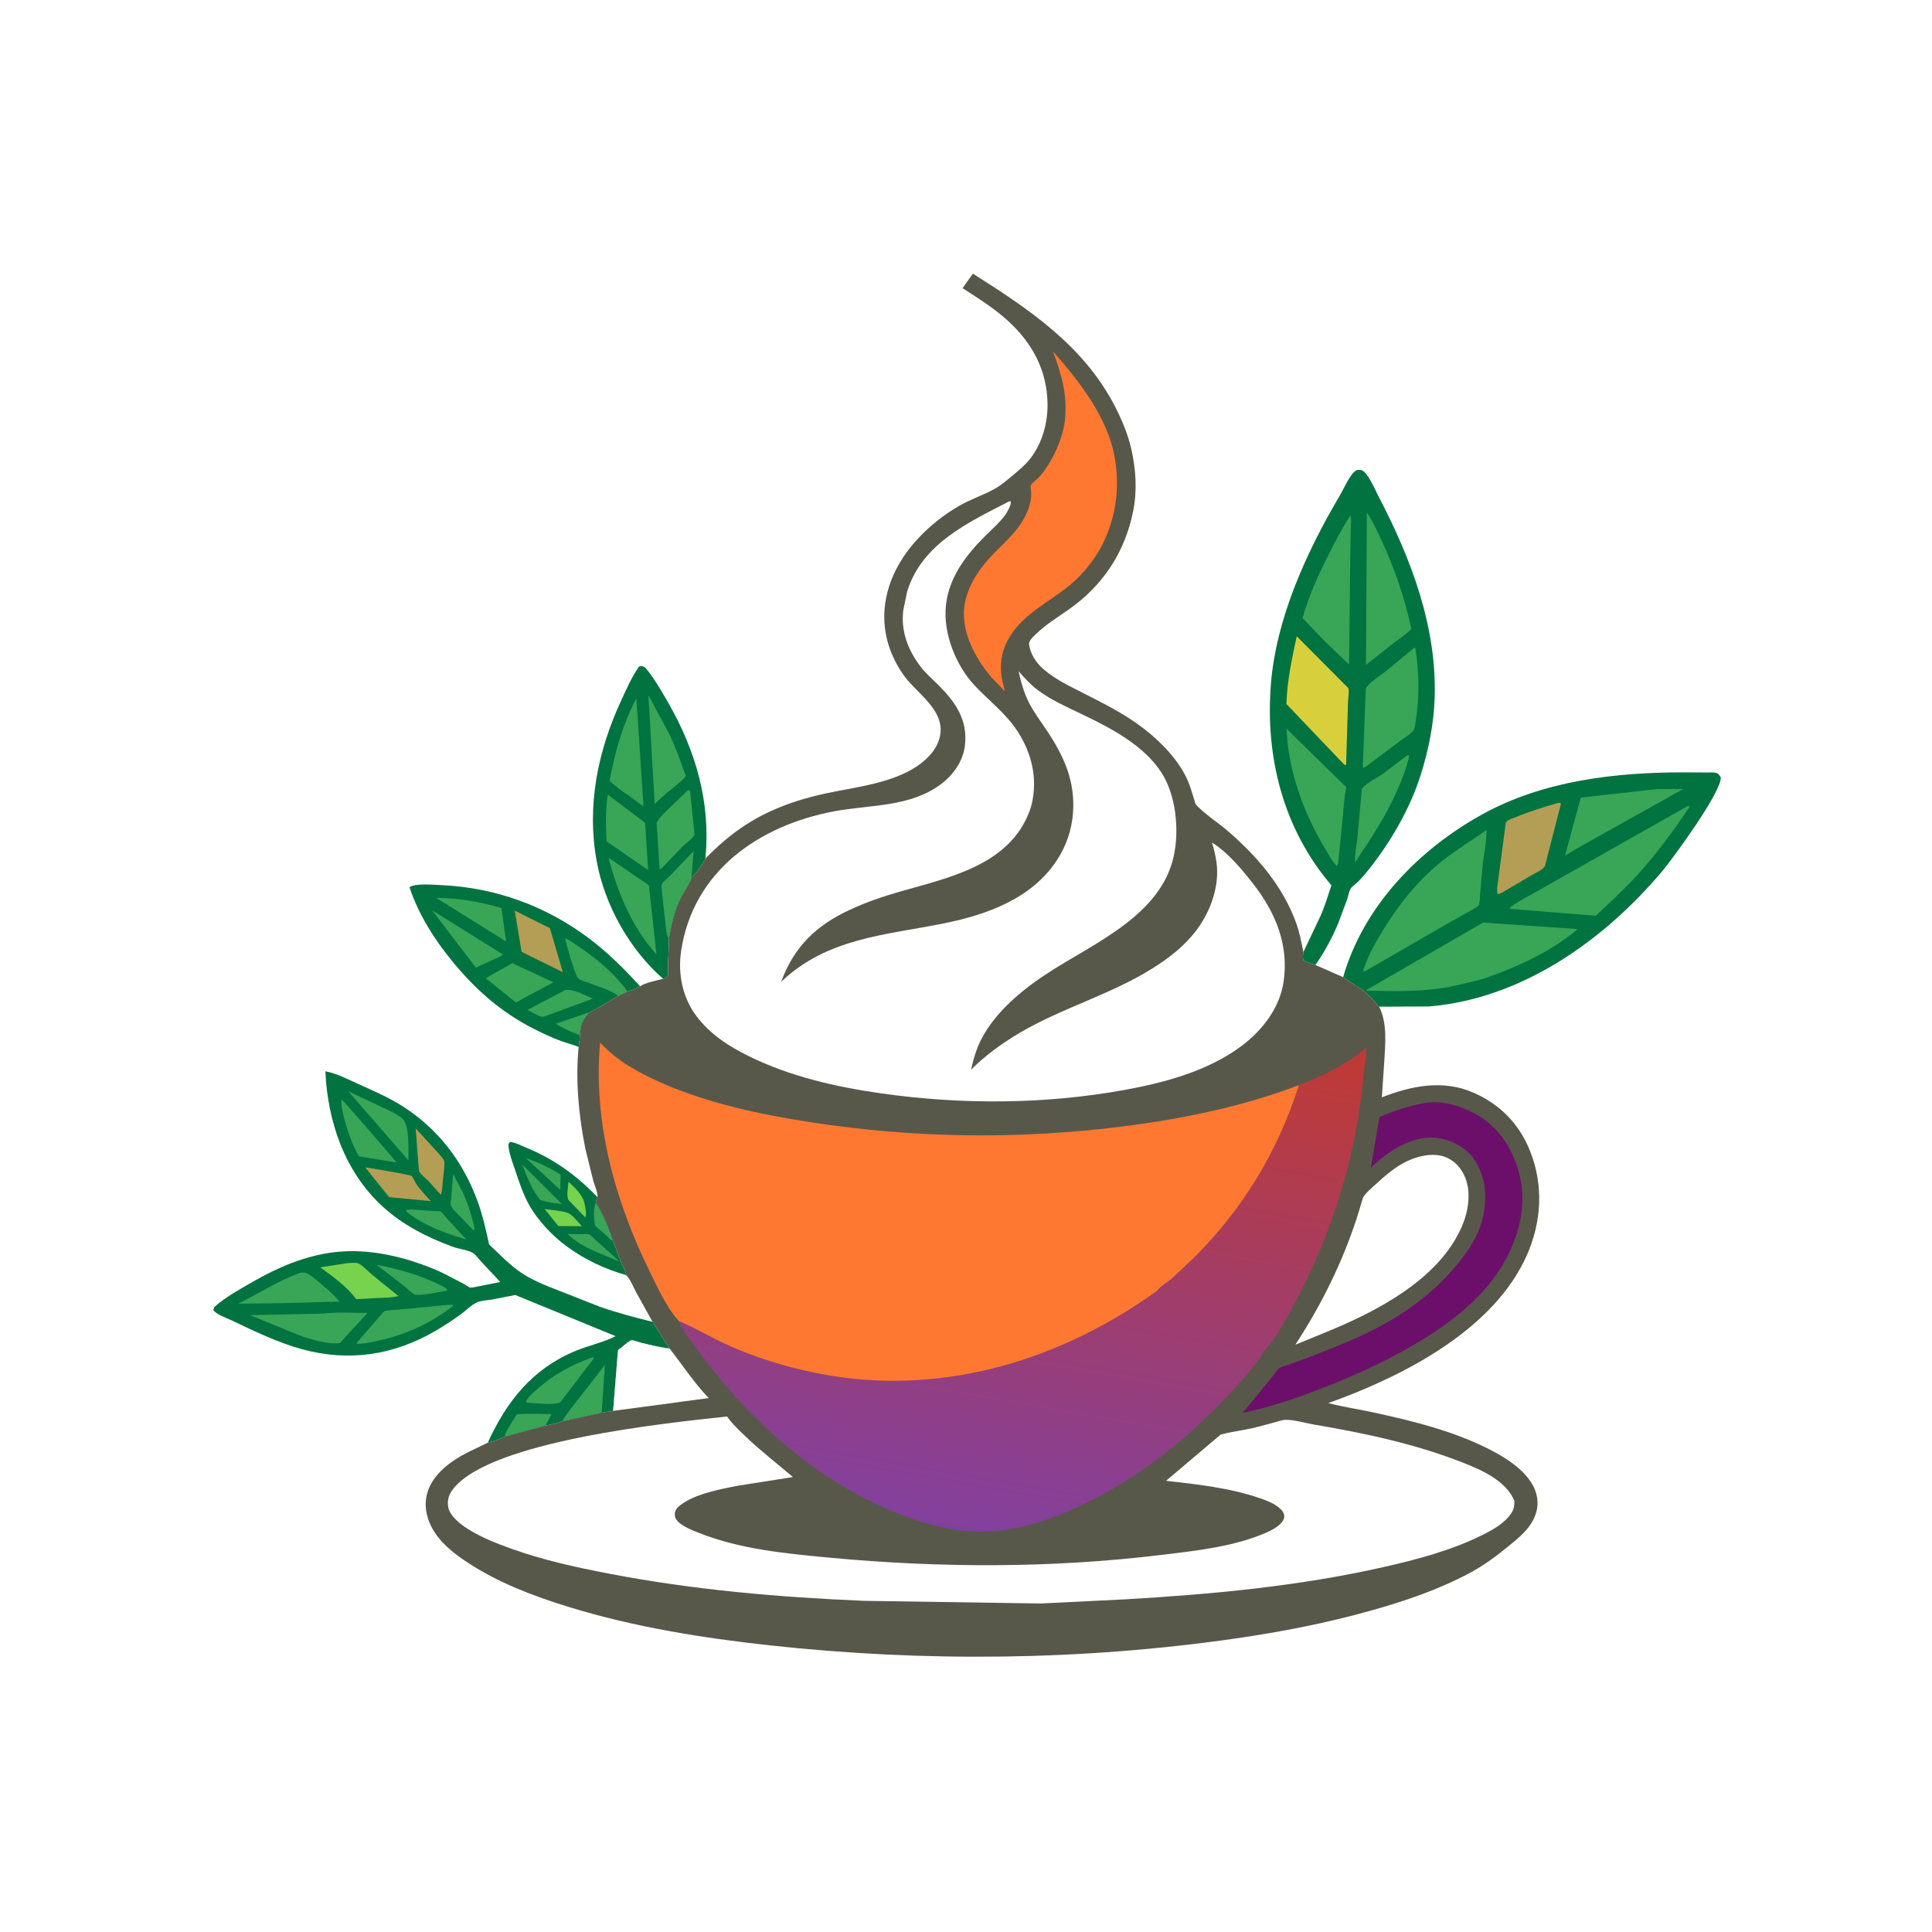 <svg version="1.1" xmlns="http://www.w3.org/2000/svg" style="display: block;" viewBox="0 0 2048 2048" width="1024" height="1024">
<defs>
	<linearGradient id="Gradient1" gradientUnits="userSpaceOnUse" x1="1121.79" y1="1053.72" x2="1021.65" y2="1622.28">
		<stop class="stop0" offset="0" stop-opacity="1" stop-color="rgb(193,58,51)"/>
		<stop class="stop1" offset="1" stop-opacity="1" stop-color="rgb(130,64,158)"/>
	</linearGradient>
</defs>
<path transform="translate(0,0)" fill="rgb(255,255,255)" d="M -0 -0 L 2048 0 L 2048 2048 L -0 2048 L -0 -0 z"/>
<path transform="translate(0,0)" fill="rgb(0,115,64)" d="M 663.73 1351.64 C 641.22 1345.34 619.028 1334.82 600.268 1320.86 C 585.182 1309.64 569.647 1293.31 560.589 1276.75 C 554.443 1265.51 550.329 1253.13 546.305 1241.01 C 543.7 1233.16 540.266 1224.67 539.208 1216.47 C 538.809 1213.38 538.598 1212.93 540.465 1210.5 C 546.027 1210.88 551.774 1214.08 556.9 1216.18 C 586.907 1228.42 611.029 1245.67 633.298 1269.04 C 632.423 1271.09 631.755 1272.74 631.532 1274.96 C 639.128 1286.61 645.308 1301.64 649.492 1314.88 C 652.68 1321.95 654.857 1329.13 657.632 1336.31 C 659.59 1341.38 662.945 1346.21 663.73 1351.64 z"/>
<path transform="translate(0,0)" fill="rgb(57,165,87)" d="M 631.532 1274.96 C 639.128 1286.61 645.308 1301.64 649.492 1314.88 L 648.51 1314.9 C 647.356 1314.29 646.586 1313.73 645.728 1312.74 C 641.304 1307.63 635.43 1303.94 630.655 1298.97 C 629.664 1292.3 628.743 1281.03 631.532 1274.96 z"/>
<path transform="translate(0,0)" fill="rgb(57,165,87)" d="M 557.39 1227.61 C 570.235 1231.99 582.969 1237.82 594.325 1245.27 L 593.912 1261.32 L 557.39 1227.61 z"/>
<path transform="translate(0,0)" fill="rgb(119,210,78)" d="M 602.653 1252.74 C 608.419 1258 616.969 1266.11 619.102 1273.8 L 619.361 1274.84 L 619.624 1275.82 C 620.472 1279.22 622.039 1287.69 620.41 1290.5 L 602.896 1272.4 C 599.98 1268.99 602.281 1257.59 602.653 1252.74 z"/>
<path transform="translate(0,0)" fill="rgb(119,210,78)" d="M 577.356 1281.61 C 584.684 1282.88 595.054 1283.25 601.825 1285.68 C 606.529 1287.36 613.367 1296.19 616.861 1299.84 L 591.842 1299.65 L 577.356 1281.61 z"/>
<path transform="translate(0,0)" fill="rgb(57,165,87)" d="M 553.55 1234.38 L 595.743 1276.33 C 588.163 1275.68 580.476 1274.3 573.147 1272.32 C 563.721 1262.09 558.661 1247.18 553.55 1234.38 z"/>
<path transform="translate(0,0)" fill="rgb(57,165,87)" d="M 601.44 1308.07 L 617.865 1308.25 C 619.594 1308.27 622.573 1307.88 624.153 1308.34 C 625.977 1308.86 630.781 1313.92 632.366 1315.33 L 657.076 1337.54 C 636.934 1328.54 618.019 1323.66 601.44 1308.07 z"/>
<path transform="translate(0,0)" fill="rgb(0,115,64)" d="M 613.384 1109.8 C 607.364 1107.36 601.035 1105.84 594.932 1103.6 C 585.189 1100.03 575.937 1095.68 566.677 1091.02 C 531.1 1073.13 503.669 1048.75 478.669 1018.04 C 459.908 994.997 443.508 968.929 434.118 940.575 C 439.172 936.101 459.993 937.904 467.11 938.217 C 525.131 940.772 579.018 960.329 625.363 995.462 C 644.767 1010.17 662.244 1027.6 678.583 1045.57 C 674.263 1047.71 669.769 1049.85 665.125 1051.17 L 655.533 1055.7 C 652.36 1057.64 625.795 1073.29 624.724 1073.28 C 617.333 1081.17 615.129 1086.12 614.917 1097.07 L 613.384 1109.8 z"/>
<path transform="translate(0,0)" fill="rgb(57,165,87)" d="M 614.917 1097.07 C 606.526 1094.75 596.437 1089.79 589.014 1085.21 L 617.718 1075.45 C 620.175 1074.37 622.103 1073.8 624.724 1073.28 C 617.333 1081.17 615.129 1086.12 614.917 1097.07 z"/>
<path transform="translate(0,0)" fill="rgb(57,165,87)" d="M 599.086 1049.5 C 606.734 1047.79 620.986 1055.41 628.393 1058.63 L 585.244 1074.5 C 583.245 1075.04 576.703 1078.03 574.847 1077.87 C 571.115 1077.56 562.83 1072.34 559.085 1070.6 L 599.086 1049.5 z"/>
<path transform="translate(0,0)" fill="rgb(57,165,87)" d="M 458.052 964.958 L 533.078 1011.77 C 530.865 1014.15 526.437 1015.58 523.461 1017 L 504.422 1025.67 L 458.052 964.958 z"/>
<path transform="translate(0,0)" fill="rgb(57,165,87)" d="M 462.535 951.847 C 486.603 951.886 508.533 955.823 531.581 962.616 L 536.425 998.044 L 462.535 951.847 z"/>
<path transform="translate(0,0)" fill="rgb(57,165,87)" d="M 655.533 1055.7 C 646.521 1049.4 635.089 1045.99 624.825 1042.16 C 621.323 1040.85 616.826 1039.73 613.671 1037.8 C 609.543 1035.27 600.694 1001.62 598.896 994.707 L 599.705 994.842 C 604.383 996.891 609.191 1000.56 613.466 1003.42 C 631.976 1015.8 652.55 1032.79 665.125 1051.17 L 655.533 1055.7 z"/>
<path transform="translate(0,0)" fill="rgb(57,165,87)" d="M 543.003 1020.98 L 586.765 1041.29 L 554.943 1058.19 L 546.987 1062.78 L 514.892 1036.95 L 543.003 1020.98 z"/>
<path transform="translate(0,0)" fill="rgb(180,158,85)" d="M 545.655 965.317 L 582.949 983.919 L 596.62 1030.58 L 552.914 1008.98 L 545.655 965.317 z"/>
<path transform="translate(0,0)" fill="rgb(0,115,64)" d="M 702.888 1037.53 C 667.277 1006.41 640.958 959.375 632.504 912.877 C 621.774 853.853 633.644 796.278 658.486 742.508 C 664.09 730.38 669.773 717.509 677.379 706.5 L 680.5 706.017 C 682.43 706.564 683.433 707.002 684.75 708.594 C 693.773 719.502 701.501 732.99 708.523 745.25 C 737.743 796.264 753.572 851.092 747.759 910.133 C 744.298 916.53 738.604 925.383 733.081 930.144 C 730.573 938.188 724.93 945.065 721.208 952.629 C 714.691 965.87 711.719 980.603 708.952 994.979 C 709.369 1004.68 708.207 1014.37 708.052 1024.08 C 708.019 1026.17 708.622 1032.61 707.948 1034 C 707.406 1035.12 706.302 1035.86 705.479 1036.79 L 702.888 1037.53 z"/>
<path transform="translate(0,0)" fill="rgb(57,165,87)" d="M 708.952 994.979 C 706.65 992.188 706.513 987.743 706.03 984.265 L 702.331 951.5 C 702.128 948.673 700.739 939.26 701.678 936.979 C 702.478 935.037 708.097 930.514 709.933 928.66 L 735.19 902.155 L 733.081 930.144 C 730.573 938.188 724.93 945.065 721.208 952.629 C 714.691 965.87 711.719 980.603 708.952 994.979 z"/>
<path transform="translate(0,0)" fill="rgb(57,165,87)" d="M 645.06 909.233 L 687.829 938.322 L 695.914 1011.84 C 669.913 983.136 654.675 946.17 645.06 909.233 z"/>
<path transform="translate(0,0)" fill="rgb(57,165,87)" d="M 729.431 837.5 L 731.5 838.324 L 735.932 881.586 C 735.946 882.02 736.209 884.956 736.034 885.292 C 734.062 889.084 727.15 893.719 723.893 896.894 L 701.5 920.348 L 700.22 921.319 L 699.19 921 L 696.028 872.268 C 699.358 866.108 704.76 861.311 709.697 856.451 L 729.431 837.5 z"/>
<path transform="translate(0,0)" fill="rgb(57,165,87)" d="M 644.307 842.308 L 683.882 872.21 L 687.001 922.279 L 643.018 891.879 C 642.144 875.139 641.801 858.958 644.307 842.308 z"/>
<path transform="translate(0,0)" fill="rgb(57,165,87)" d="M 674.559 740.037 L 682.169 854.934 L 664.999 842.232 C 658.406 838.351 652.096 832.701 646.118 827.889 C 651.959 796.701 659.972 768.368 674.559 740.037 z"/>
<path transform="translate(0,0)" fill="rgb(57,165,87)" d="M 687.358 736.956 L 709.479 778.097 C 716.521 792.5 721.347 807.401 726.881 822.379 C 726.258 825.374 714.171 834.396 711.139 837.139 C 705.254 841.11 699.527 847.505 694.009 852.181 L 687.358 736.956 z"/>
<path transform="translate(0,0)" fill="rgb(0,115,64)" d="M 517.052 1529.31 C 537.243 1485.19 564.401 1450.94 610.087 1432.02 C 624.222 1426.16 638.864 1423.32 652.639 1416.4 L 546.179 1372.74 L 520.754 1377.7 C 516.129 1378.46 509.754 1378.66 505.61 1380.55 C 499.552 1383.31 493.544 1389.56 488.096 1393.5 C 479.388 1399.8 470.256 1405.75 460.955 1411.14 C 416.873 1436.67 369.918 1443.7 320.492 1430.33 C 294.987 1423.43 268.609 1410.66 244.785 1399.29 C 239.662 1396.84 228.802 1393.25 226.076 1388.5 L 227.177 1385.5 C 238.971 1375.01 254.683 1366.36 268.323 1358.54 C 294.631 1343.44 322.67 1331.47 352.992 1327.55 C 384.235 1323.51 416.216 1329.44 445.716 1339.77 C 454.59 1342.87 463.28 1346.46 471.715 1350.61 L 491.69 1361.02 C 493.446 1361.99 496.695 1364.45 498.556 1364.87 C 500.109 1365.22 504.042 1364.14 505.791 1363.83 L 530.308 1358.95 L 509.5 1336.73 C 507.318 1334.41 504.259 1330.05 501.69 1328.38 C 496.629 1325.11 486.21 1323.93 480.225 1321.74 C 452.639 1311.61 426.834 1298.54 405.104 1278.5 C 365.296 1241.78 347.257 1188.83 344.905 1135.59 C 356.944 1137.93 368.958 1144.14 380.081 1149.19 C 395.777 1156.3 412.304 1163.37 426.829 1172.69 C 464.851 1197.06 491.293 1231.84 506.567 1274.28 C 511.841 1288.93 515.17 1303.96 518.449 1319.16 C 529.399 1329.44 540.28 1340.94 552.76 1349.32 C 566.756 1358.72 583.692 1364.68 599.306 1370.82 L 636 1385.25 C 654.353 1391.66 672.898 1396.56 691.752 1401.2 L 709.958 1429.65 C 699.664 1428.28 689.679 1425.83 679.596 1423.4 C 677.693 1422.94 670.967 1420.47 669.389 1420.7 C 667.394 1420.99 660.41 1427.01 658.425 1428.55 L 655.081 1431.2 L 649.961 1495.59 L 637.768 1497.5 L 595.964 1506.63 C 590.41 1508.88 584.197 1510.16 578.293 1511.11 L 535.813 1522.68 C 529.805 1525.49 523.501 1527.76 517.052 1529.31 z"/>
<path transform="translate(0,0)" fill="rgb(57,165,87)" d="M 480.342 1244.41 L 491.5 1265.84 C 495.506 1275.23 498.912 1285.02 501.335 1294.94 C 502.096 1298.06 503.525 1301.39 502.253 1304.5 L 481.854 1283.54 C 480.499 1281.92 478.326 1279.37 477.76 1277.37 C 477.318 1275.81 478.15 1272.07 478.287 1270.22 L 480.342 1244.41 z"/>
<path transform="translate(0,0)" fill="rgb(57,165,87)" d="M 535.813 1522.68 L 535.202 1520.96 C 538.472 1513.43 543.492 1506.33 547.786 1499.32 C 559.685 1498.05 572.641 1498.98 584.653 1498.97 L 578.293 1511.11 L 535.813 1522.68 z"/>
<path transform="translate(0,0)" fill="rgb(57,165,87)" d="M 430.849 1282.5 L 437 1282.13 L 460.039 1283.83 C 461.297 1283.9 465.817 1283.65 466.788 1284.16 C 468.515 1285.07 471.328 1288.93 472.758 1290.44 L 494.35 1313.98 C 472.114 1307.3 449.221 1299.26 430.95 1284.5 L 430.849 1282.5 z"/>
<path transform="translate(0,0)" fill="rgb(57,165,87)" d="M 399.135 1340.68 C 420.694 1344.94 440.613 1350.18 460.691 1359.41 C 464.922 1361.35 471.454 1363.97 474.5 1367.42 L 472.032 1368.5 L 454.671 1371.53 C 451.258 1372 442.484 1373.21 439.414 1372.19 C 436.793 1371.32 431.481 1365.74 429.092 1363.82 L 399.135 1340.68 z"/>
<path transform="translate(0,0)" fill="rgb(57,165,87)" d="M 595.964 1506.63 C 600.941 1497.94 607.607 1490.11 613.753 1482.23 L 641.217 1446.84 L 637.768 1497.5 L 595.964 1506.63 z"/>
<path transform="translate(0,0)" fill="rgb(180,158,85)" d="M 440.626 1196.18 L 465.252 1222.99 C 466.899 1225.09 469.568 1227.9 470.714 1230.25 C 471.4 1231.66 470.958 1236.19 470.847 1237.91 L 468.379 1262.5 L 467.5 1266.44 C 462.901 1262.18 458.823 1256.7 454.392 1252.14 C 451.634 1249.3 446.392 1245.23 444.457 1241.96 C 443.644 1240.59 441.237 1201.59 440.626 1196.18 z"/>
<path transform="translate(0,0)" fill="rgb(180,158,85)" d="M 387.095 1237.44 C 391.34 1237.96 434.792 1245.27 436.088 1246.43 C 438.069 1248.2 440.088 1253.58 441.863 1256.01 C 446.287 1262.06 451.625 1267.65 456.59 1273.25 L 412.476 1269 L 387.095 1237.44 z"/>
<path transform="translate(0,0)" fill="rgb(57,165,87)" d="M 369.039 1156.68 L 407.264 1174.72 C 413.757 1177.89 421.493 1181.04 426.838 1185.99 C 434.417 1193.01 432.593 1219.51 433.013 1230.09 L 369.039 1156.68 z"/>
<path transform="translate(0,0)" fill="rgb(57,165,87)" d="M 362.2 1165.5 C 363.472 1165.85 414.857 1225.51 420.465 1232.25 L 380.374 1225.78 C 373.349 1213.01 368.5 1199.59 364.852 1185.49 C 363.113 1178.77 361.357 1172.52 362.2 1165.5 z"/>
<path transform="translate(0,0)" fill="rgb(57,165,87)" d="M 626.106 1439.5 L 629.009 1438.78 L 629.788 1439.5 L 593.795 1486.69 C 585.245 1489.81 570.079 1487.45 560.753 1487.01 L 557.5 1486.58 L 557.884 1485 C 560.055 1480.62 565.991 1475.61 569.653 1472.37 C 586.675 1457.34 604.794 1447.2 626.106 1439.5 z"/>
<path transform="translate(0,0)" fill="rgb(119,210,78)" d="M 365.531 1339.39 L 366.627 1339.17 C 369.206 1338.88 376.797 1338.21 379.027 1338.95 C 383.532 1340.45 390.254 1347.75 394.146 1351 L 422.384 1373.86 C 414.12 1375.99 404.3 1375.63 395.753 1376.15 L 377.587 1377.23 C 368.972 1365 352.664 1352.85 340.415 1344.13 L 339.44 1343.44 L 365.531 1339.39 z"/>
<path transform="translate(0,0)" fill="rgb(57,165,87)" d="M 470.991 1383.58 C 474.179 1383.17 477.289 1383.17 480.5 1383.18 L 480.111 1384.5 C 452.111 1406.16 422.627 1417.79 388.04 1423.8 L 379 1424.73 L 378.04 1423.5 L 401.956 1396 C 403.159 1394.6 405.82 1390.9 407.244 1390.13 C 410.03 1388.63 419.046 1388.61 422.611 1388.24 L 470.991 1383.58 z"/>
<path transform="translate(0,0)" fill="rgb(57,165,87)" d="M 318.949 1349.01 L 322.5 1348.98 C 326.501 1349.45 329.77 1352.41 332.801 1354.81 C 342.183 1362.25 352.221 1370.66 359.953 1379.78 L 297.752 1381.42 L 252.734 1381.94 C 274.999 1370.72 295.191 1357.39 318.949 1349.01 z"/>
<path transform="translate(0,0)" fill="rgb(57,165,87)" d="M 342.598 1392.43 C 357.71 1390.63 374.391 1391.8 389.643 1391.73 L 360.255 1423.71 C 347.963 1425.3 333.334 1420.54 321.583 1417.22 L 264.915 1394.08 L 342.598 1392.43 z"/>
<path transform="translate(0,0)" fill="rgb(0,115,64)" d="M 1381.61 1009.3 L 1400.01 970.5 C 1404.49 960.135 1407.81 949.2 1411.34 938.48 C 1360.11 878.436 1340.99 802.203 1347.25 724.68 C 1352.87 655.205 1385.04 584.932 1420.09 525.581 C 1424.28 518.48 1430.25 504.429 1436.42 499.436 C 1438.26 497.951 1440.71 497.778 1443 498.282 C 1449.45 499.703 1458.08 520.05 1461.34 526.281 C 1495.69 591.892 1523.19 664.167 1520.81 739.409 C 1519.92 767.509 1514.33 795.197 1505.84 821.918 C 1494.29 858.27 1473.33 893.972 1449.44 923.549 C 1446.19 927.564 1442.82 931.523 1439.11 935.121 C 1437.04 937.13 1433.61 939.384 1431.95 941.603 C 1430.24 943.88 1428.98 950.565 1428 953.477 L 1418.5 978.854 C 1412.05 994.437 1403.97 1009 1394.48 1022.96 C 1390.25 1021.53 1385.27 1020.33 1381.5 1017.92 C 1380.93 1014.84 1381.2 1012.36 1381.61 1009.3 z"/>
<path transform="translate(0,0)" fill="rgb(57,165,87)" d="M 1491.94 800.5 L 1493.84 800.688 C 1491.78 812.214 1486.81 824.668 1482.17 835.438 C 1469.93 863.828 1453.64 888.565 1436.43 914.07 C 1435.82 906.45 1437.93 897.11 1438.73 889.378 L 1443.67 835.94 C 1448.94 829.607 1459.51 824.843 1466.37 819.987 L 1491.94 800.5 z"/>
<path transform="translate(0,0)" fill="rgb(57,165,87)" d="M 1363.84 772.481 L 1427.13 834.539 C 1424.9 844.931 1424.33 856.093 1423.36 866.693 L 1419.27 907.764 L 1419.05 910.322 C 1418.76 912.77 1418.92 916.345 1417 917.905 C 1411.6 912.292 1407.89 904.956 1403.89 898.307 C 1381.66 861.298 1365.29 815.906 1363.84 772.481 z"/>
<path transform="translate(0,0)" fill="rgb(57,165,87)" d="M 1448.94 543.353 C 1455.35 552.736 1460.52 564.227 1465.27 574.572 C 1478.86 604.157 1489.33 634.883 1496.1 666.732 C 1489.75 673.312 1481.08 678.338 1474 684.279 L 1447.99 704.835 L 1448.94 543.353 z"/>
<path transform="translate(0,0)" fill="rgb(57,165,87)" d="M 1431.43 546.5 C 1432.87 549.614 1431.98 555.668 1431.91 559.193 L 1431.32 592.264 L 1430.1 704.402 L 1404.66 680.147 L 1380.72 655.155 C 1387.21 632.134 1397.09 610.303 1407.84 589 C 1415.26 574.304 1422.34 560.269 1431.43 546.5 z"/>
<path transform="translate(0,0)" fill="rgb(57,165,87)" d="M 1499.47 686.5 L 1500.45 687.302 C 1504.3 713.148 1504.88 738.731 1500.67 764.589 C 1500.3 766.881 1499.89 771.635 1498.75 773.583 C 1496.21 777.901 1487.47 782.932 1483.34 786.031 L 1448.09 812.5 L 1445.98 813.841 L 1444.59 813.165 L 1447.64 733.536 C 1447.7 732.743 1447.64 730.622 1447.94 729.902 C 1450.5 723.758 1463.5 715.894 1468.67 711.781 L 1499.47 686.5 z"/>
<path transform="translate(0,0)" fill="rgb(215,208,60)" d="M 1374.61 674.485 L 1425.45 725.613 C 1426.12 726.3 1429.08 728.917 1429.34 729.627 C 1430.33 732.396 1429.03 741.194 1428.93 744.445 L 1426.91 810.5 L 1426 811.212 L 1422.89 808.365 L 1363.67 746.317 C 1364.33 722.123 1369.45 698.048 1374.61 674.485 z"/>
<path transform="translate(0,0)" fill="rgb(0,115,64)" d="M 1423.78 1035.82 C 1445.46 960.378 1504.06 900.35 1571.48 863.136 C 1636.03 827.505 1712.46 818.65 1785.06 818.74 L 1809.46 818.875 C 1812.43 818.929 1816.93 818.477 1819.73 819.48 C 1821.75 820.209 1823.01 822.279 1824.08 824 C 1825.3 838.961 1773.3 910.191 1761.35 924.312 C 1699.36 997.512 1612.87 1058.72 1514.85 1066.89 L 1461.97 1067.13 C 1460.41 1066.18 1458.83 1063.44 1457.5 1061.99 C 1453.71 1057.88 1449.64 1053.51 1445.15 1050.17 L 1423.78 1035.82 z"/>
<path transform="translate(0,0)" fill="rgb(57,165,87)" d="M 1756.51 836.424 L 1784.42 836.324 L 1678.58 895.471 L 1658.97 906.929 L 1675.71 845.476 L 1756.51 836.424 z"/>
<path transform="translate(0,0)" fill="rgb(180,158,85)" d="M 1650.26 851.5 C 1652.48 850.992 1652.54 850.703 1654.81 851.5 L 1637.83 917.564 C 1636.8 921.416 1627.58 925.423 1624.05 927.473 L 1591.5 946.609 C 1590.15 947.246 1588.94 947.552 1587.5 947.913 C 1586.11 943.109 1588.06 934.672 1588.58 929.574 L 1596.27 871.644 C 1598.9 868.698 1604.27 867.221 1607.92 865.708 C 1621.68 860.01 1636.02 855.778 1650.26 851.5 z"/>
<path transform="translate(0,0)" fill="rgb(57,165,87)" d="M 1788.93 854.5 L 1790.21 854.348 L 1790.93 855.5 C 1773.94 880.766 1755.57 905.873 1734.96 928.308 C 1721.31 943.169 1706.33 956.889 1691.64 970.702 L 1611.17 964.283 L 1600.79 963.372 L 1600.5 962.088 C 1612.4 953.26 1626.53 946.851 1639.22 939.186 L 1788.93 854.5 z"/>
<path transform="translate(0,0)" fill="rgb(57,165,87)" d="M 1575.74 879.851 C 1576.03 891.685 1572.93 904.965 1571.75 916.932 L 1569.01 947.5 C 1568.71 950.596 1568.89 955.472 1567.85 958.328 C 1567.62 958.966 1567.4 959.635 1567 960.178 C 1565.66 961.952 1559.67 964.841 1557.56 966.028 L 1531 981.038 L 1447.05 1029.5 L 1444.85 1029.31 C 1450.41 1012.02 1459.16 996.961 1468.76 981.703 C 1485.4 955.279 1505.22 931.085 1529.91 911.768 C 1544.61 900.267 1560.55 890.639 1575.74 879.851 z"/>
<path transform="translate(0,0)" fill="rgb(57,165,87)" d="M 1572.08 977.989 L 1672.48 984.861 C 1649.42 1004.39 1621.31 1018.89 1593.27 1029.82 C 1583.9 1033.48 1573.84 1037.62 1564.02 1039.78 L 1542.77 1044.84 C 1510.8 1051.74 1479.78 1050.84 1447.31 1050.09 L 1572.08 977.989 z"/>
<path transform="translate(0,0)" fill="rgb(88,88,74)" d="M 747.759 910.133 C 771.64 885.432 796.838 867.273 829.062 854.726 C 843.855 848.966 858.931 844.598 874.436 841.22 C 910.721 833.314 961.146 829.329 986.989 799.051 C 993.303 791.654 997.348 782.44 997.101 772.641 C 996.505 748.981 969.727 732.897 957.321 714.927 C 923.938 666.574 934.566 612.177 973.298 570.705 C 985.912 557.199 1000.37 545.766 1016.33 536.444 C 1028.47 529.356 1041.91 525.114 1054.1 518.356 C 1061.06 514.493 1067.1 509.315 1073.19 504.234 C 1079.72 498.785 1086.42 493.324 1091.73 486.634 C 1104.85 470.111 1110.9 447.897 1110.41 427 C 1109.61 392.27 1094.37 364.067 1069.21 340.771 C 1054.48 327.13 1037.13 316.358 1020.36 305.438 L 1031.3 290.063 C 1090.56 327.586 1148.48 366.18 1181.7 430.387 C 1189.29 445.06 1195.62 460.112 1199.3 476.267 C 1204.07 497.237 1205.52 519.789 1201.37 541.006 C 1192.77 584.937 1169.4 620.657 1132.57 646.323 C 1120.74 654.566 1108.35 662.183 1098.01 672.324 C 1095.01 675.267 1091.84 677.802 1090.8 682 C 1091.64 692.518 1098.22 702.532 1106.05 709.31 C 1118.66 720.224 1133.52 727.199 1148.24 734.679 C 1170.69 746.087 1192.84 757.117 1212.8 772.624 C 1231.52 787.165 1250.88 807.105 1259.94 829.5 C 1262.25 835.205 1263.86 841.299 1265.76 847.151 C 1266.39 849.095 1266.97 852.176 1268.41 853.674 C 1277.82 863.468 1290.72 871.664 1301.14 880.595 C 1332.42 907.417 1359.83 939.256 1374.02 978.449 C 1377.67 988.536 1379.55 998.822 1381.61 1009.3 C 1381.2 1012.36 1380.93 1014.84 1381.5 1017.92 C 1385.27 1020.33 1390.25 1021.53 1394.48 1022.96 L 1423.78 1035.82 L 1445.15 1050.17 C 1449.64 1053.51 1453.71 1057.88 1457.5 1061.99 C 1458.83 1063.44 1460.41 1066.18 1461.97 1067.13 C 1470.75 1084.9 1468.51 1105.84 1467.39 1125.17 L 1464.82 1163.26 C 1495.96 1150.97 1529.34 1144.27 1561.28 1157.99 C 1590.06 1170.34 1610.82 1191.63 1622.25 1220.92 C 1636.32 1256.98 1634.14 1295.25 1618.58 1330.46 C 1584.72 1407.06 1494.44 1454.88 1420 1482.97 L 1407.98 1487.31 C 1423.41 1491.38 1439.4 1493.69 1455 1497.05 C 1498.36 1506.41 1543.12 1517.45 1582.56 1538.31 C 1597.84 1546.39 1614.57 1557.48 1623.77 1572.5 C 1629.29 1581.51 1631.5 1592.42 1628.59 1602.73 C 1623.92 1619.29 1610.75 1629.47 1598.08 1639.82 C 1585.24 1650.31 1572.49 1659.69 1557.81 1667.52 C 1524.94 1685.05 1489.82 1697.01 1454.06 1707.07 C 1406.49 1720.46 1358.64 1729.79 1309.74 1736.86 C 1147 1760.36 979.452 1761.99 816 1744.14 C 744.443 1736.33 671.873 1724.68 602.98 1703.46 C 565.356 1691.87 528.696 1678.04 495.644 1656.33 C 480.922 1646.66 465.953 1634.97 457.636 1619.06 C 451.568 1607.46 449.349 1594.73 453.111 1582 C 458.893 1562.43 478.3 1548.42 495.669 1539.63 L 517.052 1529.31 C 523.501 1527.76 529.805 1525.49 535.813 1522.68 L 578.293 1511.11 C 584.197 1510.16 590.41 1508.88 595.964 1506.63 L 637.768 1497.5 L 649.961 1495.59 L 655.081 1431.2 L 658.425 1428.55 C 660.41 1427.01 667.394 1420.99 669.389 1420.7 C 670.967 1420.47 677.693 1422.94 679.596 1423.4 C 689.679 1425.83 699.664 1428.28 709.958 1429.65 L 691.752 1401.2 L 674.654 1370.44 C 671.551 1364.69 668.257 1356.13 663.73 1351.64 C 662.945 1346.21 659.59 1341.38 657.632 1336.31 C 654.857 1329.13 652.68 1321.95 649.492 1314.88 C 645.308 1301.64 639.128 1286.61 631.532 1274.96 C 631.755 1272.74 632.423 1271.09 633.298 1269.04 C 634.113 1265.12 630.057 1255.87 628.87 1251.6 L 620.5 1217.64 C 613.444 1182.72 609.923 1145.4 613.384 1109.8 L 614.917 1097.07 C 615.129 1086.12 617.333 1081.17 624.724 1073.28 C 625.795 1073.29 652.36 1057.64 655.533 1055.7 L 665.125 1051.17 C 669.769 1049.85 674.263 1047.71 678.583 1045.57 C 683.838 1041.59 696.329 1039.4 702.888 1037.53 L 705.479 1036.79 C 706.302 1035.86 707.406 1035.12 707.948 1034 C 708.622 1032.61 708.019 1026.17 708.052 1024.08 C 708.207 1014.37 709.369 1004.68 708.952 994.979 C 711.719 980.603 714.691 965.87 721.208 952.629 C 724.93 945.065 730.573 938.188 733.081 930.144 C 738.604 925.383 744.298 916.53 747.759 910.133 z"/>
<path transform="translate(0,0)" fill="rgb(255,255,255)" d="M 649.961 1495.59 L 655.081 1431.2 L 658.425 1428.55 C 660.41 1427.01 667.394 1420.99 669.389 1420.7 C 670.967 1420.47 677.693 1422.94 679.596 1423.4 C 689.679 1425.83 699.664 1428.28 709.958 1429.65 C 723.405 1446.98 736.062 1466.25 751.268 1482.01 L 649.961 1495.59 z"/>
<path transform="translate(0,0)" fill="rgb(255,255,255)" d="M 1514.57 1224.37 C 1520.25 1223.93 1526.57 1224.33 1531.92 1226.4 C 1542.08 1230.34 1549.09 1238.27 1553.12 1248.17 C 1559.59 1264.05 1556.55 1283.75 1550.03 1299.2 C 1526 1356.19 1458.69 1390.58 1404.25 1412.7 L 1373.16 1425.43 C 1403.89 1378.37 1428.41 1327.16 1443.78 1273 C 1444.38 1270.88 1444.76 1269.3 1446.11 1267.5 C 1449.57 1262.89 1454.73 1258.74 1458.96 1254.81 C 1475.17 1239.74 1491.9 1226.71 1514.57 1224.37 z"/>
<path transform="translate(0,0)" fill="rgb(107,15,107)" d="M 1510.21 1169.31 C 1529.73 1165.74 1553.02 1173.44 1569.33 1183.9 C 1591.83 1198.34 1605.77 1222.19 1611.33 1248 L 1611.73 1249.8 C 1618.91 1282.8 1607.24 1319.16 1589.16 1346.7 C 1569.02 1377.36 1538.39 1401.56 1507.39 1420.4 C 1475.68 1439.67 1442.95 1455.23 1408.44 1468.83 C 1378.37 1480.68 1348.87 1491.23 1317.12 1497.76 L 1337.26 1473.45 L 1350.23 1457.44 C 1351.69 1455.56 1354.27 1451.45 1356.16 1450.21 C 1358.39 1448.74 1362.79 1447.82 1365.39 1446.87 L 1390.1 1437.75 C 1416.96 1427.4 1443.81 1416.72 1468.96 1402.63 C 1499.39 1385.58 1527.09 1363.11 1548.57 1335.53 C 1558.22 1323.14 1566.94 1309.3 1571 1293.99 C 1576.45 1273.5 1575.87 1251.13 1564.94 1232.54 L 1564.02 1231 C 1560.44 1224.89 1554.48 1219.26 1548.52 1215.48 C 1535.44 1207.18 1518.98 1203.51 1503.83 1207.42 L 1502 1207.92 C 1483.57 1212.75 1466.77 1224.68 1453.22 1237.78 L 1462.22 1184.07 C 1478.12 1177.75 1493.18 1172.05 1510.21 1169.31 z"/>
<path transform="translate(0,0)" fill="rgb(255,120,50)" d="M 1116.14 372.418 C 1143.6 403.668 1173.61 441.583 1181.36 483.531 C 1191.29 537.337 1172.94 590.733 1129.11 624.215 C 1109.63 639.098 1086.41 651.081 1072.36 671.859 C 1062.07 687.093 1058.91 702.885 1062.31 720.806 L 1065.15 732.734 L 1051 718.051 C 1034.3 698.161 1019.36 671.343 1022.08 644.5 C 1024.03 625.229 1034.89 607.411 1047.48 593.176 C 1059.73 579.313 1074.9 567.71 1084.36 551.593 C 1089.12 543.493 1093.05 533.441 1093.21 524 C 1093.25 521.976 1092.22 515.897 1092.82 514.391 C 1093.64 512.291 1100.61 506.965 1102.54 504.678 C 1115.9 488.874 1127.52 463.63 1129.14 442.882 C 1131.18 416.799 1125.12 396.457 1116.14 372.418 z"/>
<path transform="translate(0,0)" fill="rgb(255,255,255)" d="M 770.775 1501.54 C 775.751 1508.99 783.429 1516.12 789.928 1522.35 C 806.082 1537.84 823.542 1551.3 840.561 1565.74 L 780.314 1575.23 C 762.828 1578.77 740.263 1583.12 725.121 1592.79 C 722.075 1594.74 718.333 1597.28 716.505 1600.5 C 715.067 1603.03 714.881 1606.26 715.948 1608.93 C 719.031 1616.64 733.815 1622.12 741.133 1625.02 C 784.52 1642.26 832.916 1646.81 879.058 1651.16 C 995.752 1662.15 1113.9 1662.43 1230.37 1648.37 C 1267.59 1643.88 1308.38 1639.62 1342.92 1624.38 C 1348.84 1621.76 1359.32 1616.21 1361.1 1609.4 C 1361.84 1606.54 1361.01 1603.83 1359.22 1601.6 C 1353.61 1594.6 1343.09 1590.75 1334.87 1587.93 C 1303.67 1577.25 1268.77 1573.37 1236.09 1569.69 L 1294.02 1520.66 C 1305.5 1517.62 1317.49 1516.29 1329.08 1513.61 L 1351.39 1507.73 C 1355.09 1506.73 1359.13 1505.13 1363 1505.09 C 1372.23 1505.01 1383.87 1508.54 1393.14 1510.13 C 1446.85 1519.3 1500.16 1530.51 1551.04 1550.59 C 1571.42 1558.63 1596.12 1569.52 1605.35 1590.93 C 1605.29 1595.35 1605.08 1599.04 1602.75 1602.91 C 1595.88 1614.3 1582.69 1621.54 1571.13 1627.28 C 1538.35 1643.57 1501.85 1653.2 1466.3 1661.23 C 1376.23 1681.57 1283.87 1690.11 1191.83 1695.41 L 1103.24 1699.77 L 916.16 1696.96 C 825.422 1693.14 734.989 1685.36 645.714 1668.16 C 610.533 1661.38 575.644 1653.77 541.86 1641.63 C 525.749 1635.84 509.463 1629.42 495 1620.14 C 487.616 1615.4 476.538 1606.54 475.126 1597.5 C 473.886 1589.56 475.977 1583.69 481.033 1577.5 C 521.663 1527.73 703.632 1508.73 770.775 1501.54 z"/>
<path transform="translate(0,0)" fill="url(#Gradient1)" d="M 1376.91 1150.29 C 1401.82 1140.35 1427.98 1128.59 1448.06 1110.52 C 1448.45 1119.93 1446.15 1130.91 1445.31 1140.38 C 1437.72 1225.23 1412.38 1307.06 1372.09 1382.11 C 1363.15 1398.76 1353.63 1416.98 1341.09 1431.2 L 1340.88 1431.32 C 1328.44 1450.86 1311.75 1469.16 1295.67 1485.75 C 1245.92 1537.07 1190.16 1578.49 1123.64 1605.51 C 1097.07 1616.31 1067.02 1623.94 1038.19 1623.65 C 1005.8 1623.32 971.991 1613.03 942.361 1600.44 C 863.535 1566.96 794.256 1505.19 743.814 1436.6 C 735.708 1425.57 724.452 1412.85 719.376 1400.22 C 736.088 1407.14 751.901 1416.74 768.348 1424.35 C 803.445 1440.57 842.226 1451.92 880.344 1458.21 C 1004.19 1478.66 1126.19 1440.53 1226.58 1368.3 C 1228.6 1364.64 1237.77 1359.01 1241.43 1355.88 L 1265.17 1333.67 C 1317.73 1281.4 1354.35 1220.87 1376.91 1150.29 z"/>
<path transform="translate(0,0)" fill="rgb(255,120,50)" d="M 719.376 1400.22 L 718.745 1399.45 L 717.024 1397.44 C 705.668 1383.56 696.596 1363.89 688.706 1347.83 C 651.84 1272.79 628.571 1189.39 636.148 1105.09 C 653.153 1124.02 676.671 1137.01 699.667 1147.22 C 750.301 1169.7 806.856 1181.61 861.411 1189.93 C 971.102 1206.65 1080.44 1207.94 1190.5 1194.04 C 1253.62 1186.07 1317.33 1173.01 1376.91 1150.29 C 1354.35 1220.87 1317.73 1281.4 1265.17 1333.67 L 1241.43 1355.88 C 1237.77 1359.01 1228.6 1364.64 1226.58 1368.3 C 1126.19 1440.53 1004.19 1478.66 880.344 1458.21 C 842.226 1451.92 803.445 1440.57 768.348 1424.35 C 751.901 1416.74 736.088 1407.14 719.376 1400.22 z"/>
<path transform="translate(0,0)" fill="rgb(255,255,255)" d="M 1069.67 531.5 L 1071.17 531.395 C 1072.94 533.753 1067.49 543.182 1065.83 545.5 C 1059.85 553.845 1051.54 560.981 1044.28 568.211 C 1023.96 588.459 1005.89 611.974 1002.74 641.499 C 999.568 671.161 1013.07 705.319 1033.33 726.865 C 1046.03 740.366 1061.42 752.576 1072.81 767.123 C 1089.34 788.228 1098.95 815.221 1095.45 842.217 L 1095.2 844 C 1094.47 849.724 1093.23 854.823 1091.2 860.227 C 1069.66 917.463 1005.06 930.499 953.231 945.35 C 935.495 950.432 918.09 956.469 901.318 964.203 C 865.263 980.828 841.755 1003.4 828.022 1040.84 C 876.995 993.997 938.838 991.362 1001.58 978.609 C 1046.94 969.389 1094.06 952.258 1120.54 911.602 C 1130.53 896.269 1136.14 879.448 1137.46 861.22 C 1139.84 828.352 1127.96 801.81 1110.16 775.086 C 1103.61 765.256 1096.16 755.418 1090.8 744.901 C 1085.41 734.314 1082.2 722.983 1079.73 711.423 C 1085.76 718.576 1092.98 726.257 1100.51 731.849 C 1114.57 742.291 1131.69 749.825 1147.44 757.386 C 1177.54 771.83 1212.04 789.737 1230.89 818.5 C 1246.74 842.665 1250.28 880.013 1244.18 907.705 C 1230.65 969.218 1162.5 998.56 1114.5 1029.04 C 1086.1 1047.07 1055.93 1071.19 1040.2 1101.68 C 1034.89 1111.98 1031.88 1122.72 1029.35 1133.96 C 1044.65 1118.66 1061.31 1106.62 1079.82 1095.5 C 1124.85 1068.71 1176.28 1054.79 1221 1026.96 C 1239.21 1015.63 1255.73 1002.85 1268.68 985.544 C 1283.41 965.847 1293.15 938.478 1289.46 913.643 C 1288.38 906.422 1286.95 900.081 1284.69 893.109 C 1301.35 903.268 1317.41 922.595 1329.17 937.863 C 1352.53 968.177 1366.33 1002.12 1360.65 1040.69 C 1356.54 1068.61 1338.05 1092.33 1315.97 1108.85 C 1280.77 1135.18 1235.1 1147.52 1192.5 1155.29 C 1107.9 1170.73 1019.39 1171.12 934.312 1159.05 C 886.157 1152.22 837.334 1141.12 793.516 1119.44 C 772.031 1108.82 752.367 1096.1 737.859 1076.6 C 723.476 1057.26 718.462 1032.07 721.973 1008.44 C 734.576 923.609 804.122 875.113 884.182 860.046 C 922.614 852.813 964.589 855.896 997.592 831.146 C 1010.49 821.476 1020.79 807.01 1022.8 790.731 C 1026.2 763.19 1012.99 744.449 994.542 725.974 C 988.352 719.777 981.409 713.885 976.06 706.942 C 962.681 689.572 954.54 668.561 957.617 646.346 L 961.675 626.811 C 977.551 576.053 1026.39 553.93 1069.67 531.5 z"/>
</svg>
